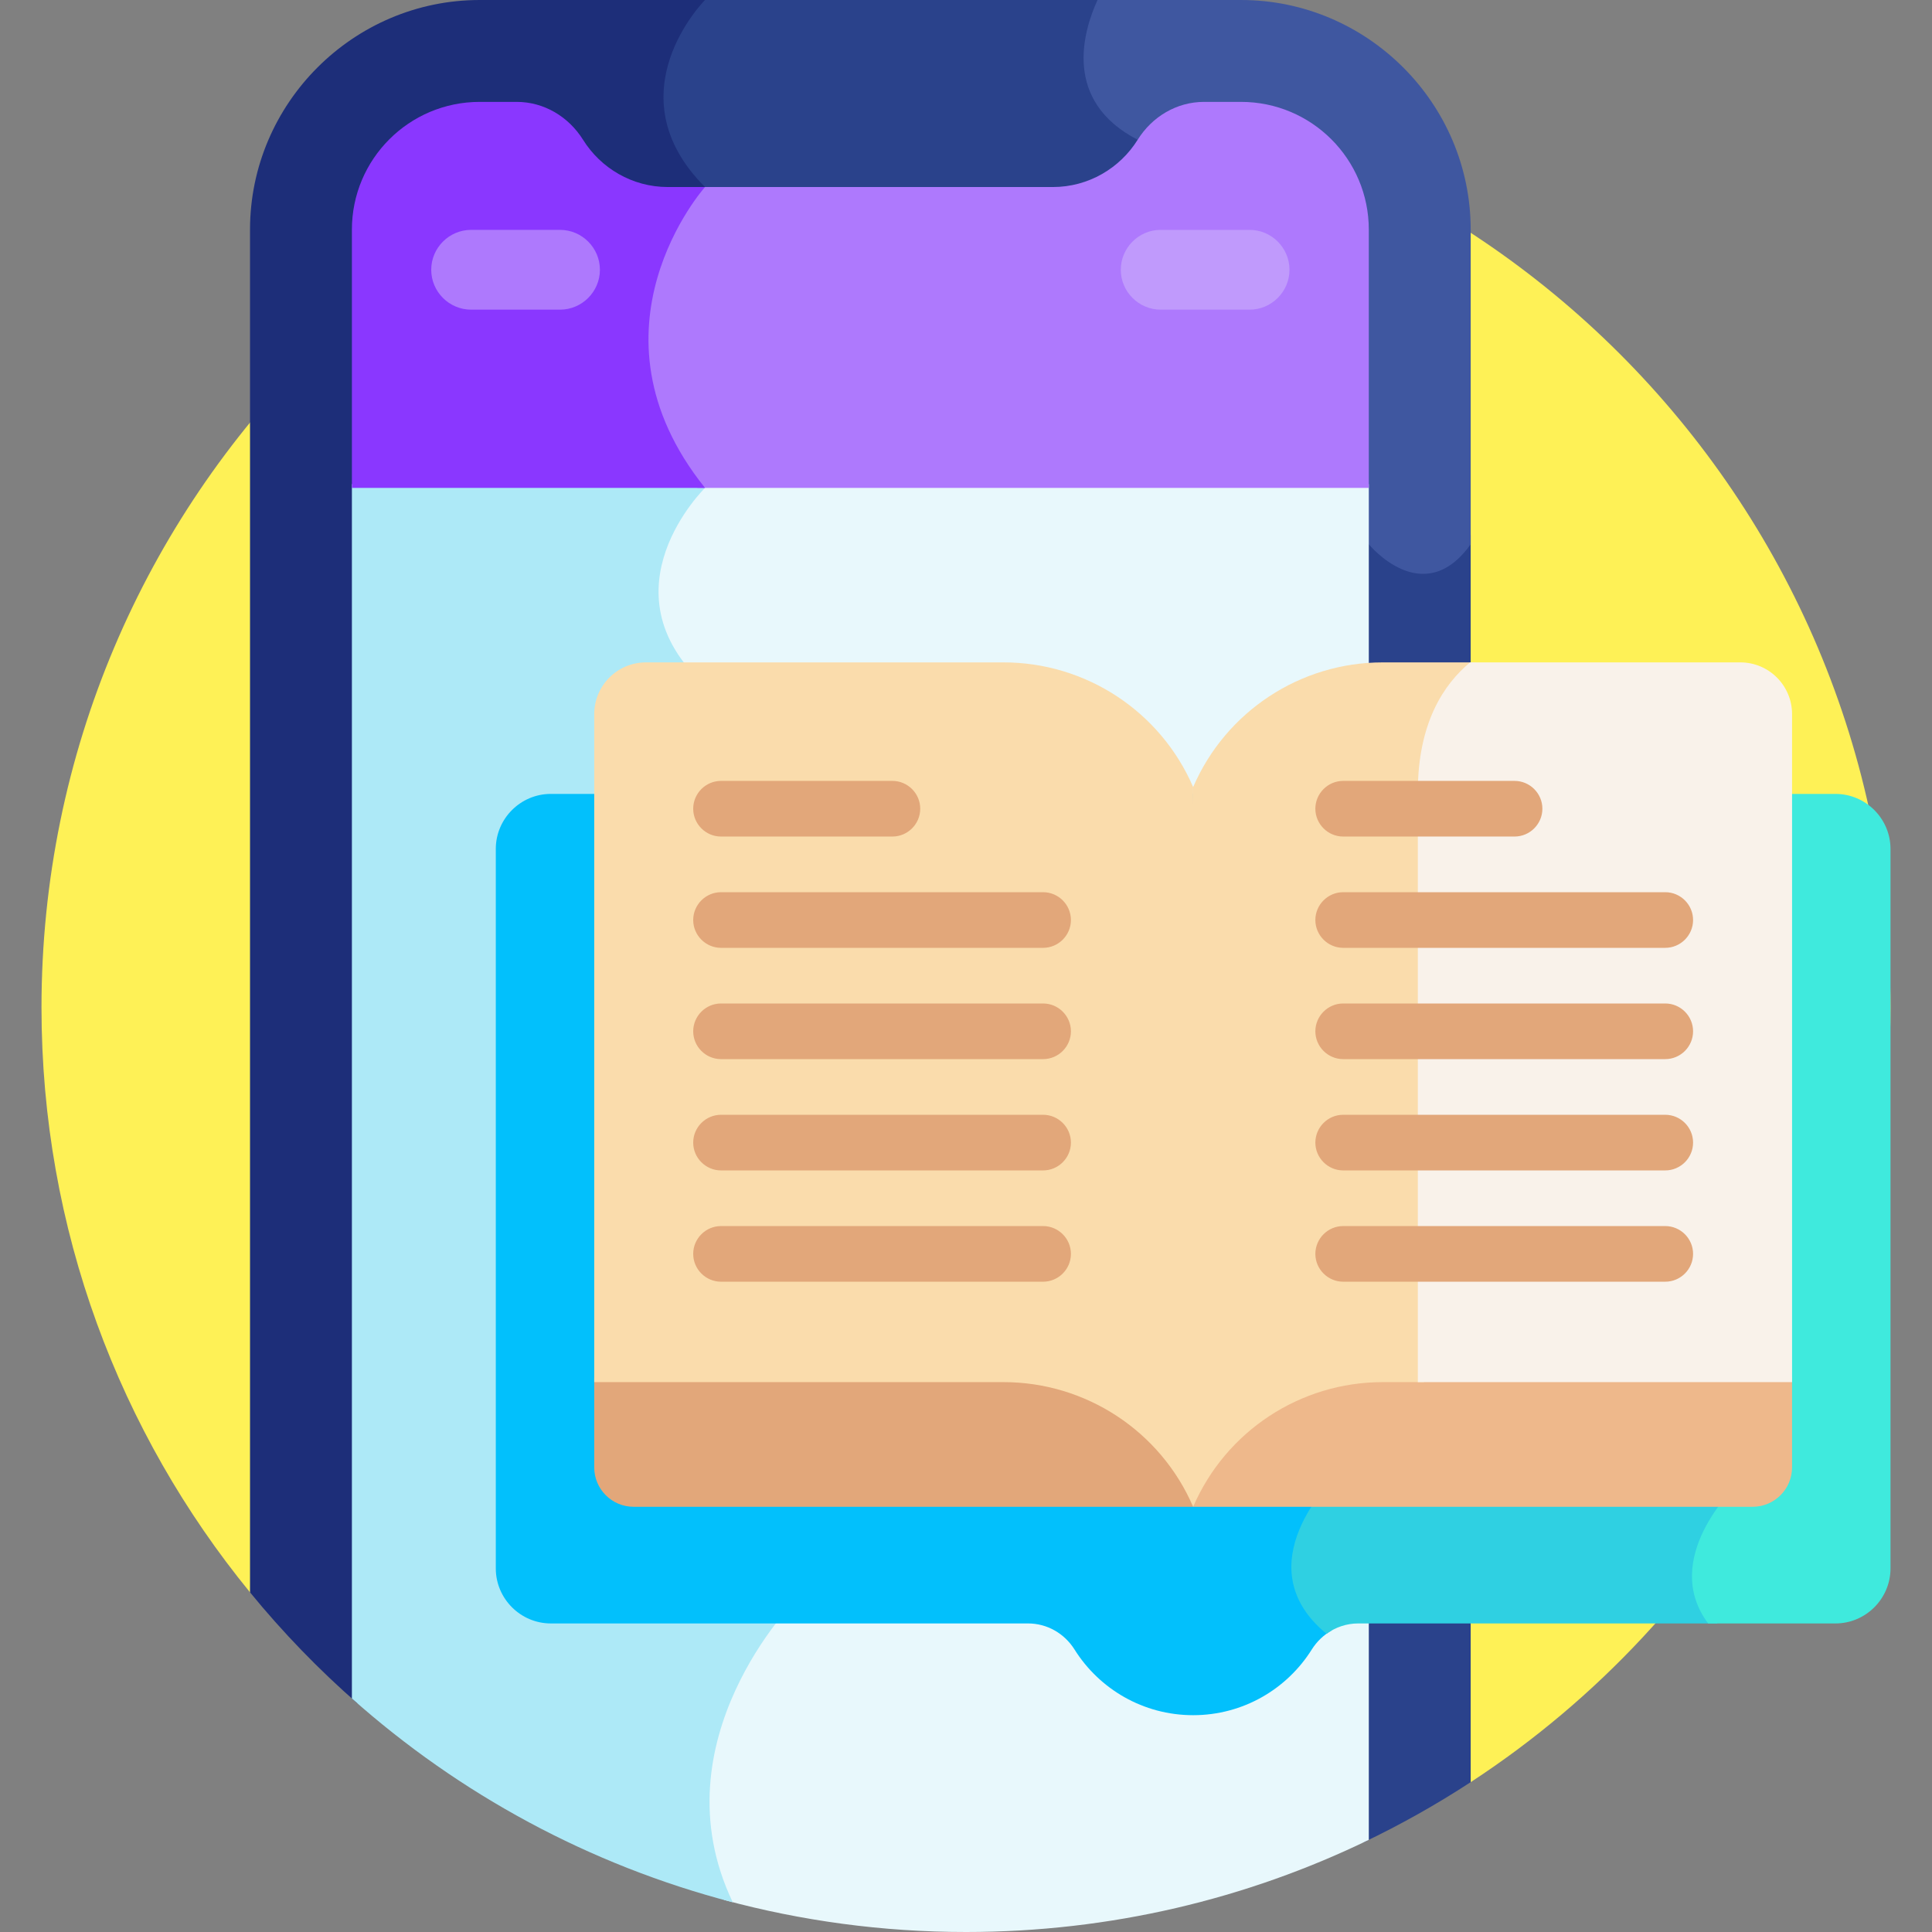 <svg width="140" height="140" viewBox="0 0 140 140" fill="none" xmlns="http://www.w3.org/2000/svg">
<rect x="0" y="0" width="140" height="140" fill="#808080" stroke="none"/>
<g clip-path="url(#clip0_18_1619)">
<path d="M70 6.015C33.001 6.015 3.007 36.008 3.007 73.007C3.007 89.087 8.674 103.841 18.117 115.387L106.572 129.141C124.886 117.184 136.993 96.511 136.993 73.007C136.993 36.008 106.999 6.015 70 6.015Z" fill="#FEF156"/>
<path d="M50.245 13.963H82.877C82.227 12.149 82.822 10.277 82.829 10.257L82.94 9.924L82.628 9.763C80.754 8.795 79.58 7.467 79.136 5.815C78.537 3.585 79.395 1.243 79.988 0H50.536C49.346 1.381 44.752 7.482 50.539 13.576C50.458 13.68 50.358 13.81 50.245 13.963Z" fill="#2A428B"/>
<path d="M103.219 41.173C101.227 41.244 99.523 39.199 99.506 39.179L99.405 39.055L99.248 39.032C99.088 39.009 98.935 38.981 98.778 38.956V133.518C101.481 132.23 104.083 130.765 106.571 129.141V38.771C106.455 38.909 106.343 39.052 106.237 39.2C105.328 40.474 104.312 41.138 103.219 41.173Z" fill="#2A428B"/>
<path d="M34.761 0C25.607 0 18.117 7.489 18.117 16.643V115.387C20.487 118.285 23.094 120.98 25.91 123.443V24.831C25.91 18.828 30.776 13.963 36.778 13.963H50.761C50.964 13.697 51.089 13.553 51.089 13.553C44.318 6.782 51.089 0 51.089 0L34.761 0Z" fill="#1D2E79"/>
<path d="M89.928 0H79.532C78.501 2.242 76.974 7.306 82.44 10.128C82.44 10.128 80.49 15.991 86.848 17.563C93.205 19.135 85.59 21.118 85.59 21.118C85.59 21.118 81.611 36.886 99.189 39.438C99.189 39.438 103.122 44.269 106.572 39.438V16.643C106.572 7.489 99.082 0 89.928 0Z" fill="#3F57A0"/>
<path d="M50.329 35.082C50.4 35.173 50.469 35.264 50.542 35.355C50.542 35.355 42.964 42.751 50.542 49.669C58.12 56.587 57.118 115.932 57.118 115.932C57.118 115.932 47.048 126.044 52.47 137.677C58.058 139.19 63.934 140 70 140C80.463 140 90.366 137.6 99.189 133.322V35.082H50.329Z" fill="#E8F8FC"/>
<path d="M25.5 123.079C33.289 130.006 42.703 135.144 53.099 137.848C47.499 126.143 57.665 115.932 57.665 115.932C57.665 115.932 58.667 56.587 51.089 49.669C43.511 42.752 51.089 35.355 51.089 35.355C51.016 35.264 50.947 35.173 50.876 35.082H25.5V123.079Z" fill="#ADE9F7"/>
<path d="M89.928 7.383H87.247C85.272 7.383 83.486 8.452 82.44 10.128C81.159 12.18 78.88 13.553 76.295 13.553C62.822 13.553 57.481 13.553 50.542 13.553C50.541 13.553 41.324 23.867 50.542 35.355H99.189V16.643C99.189 11.529 95.043 7.383 89.928 7.383Z" fill="#AE79FD"/>
<path d="M51.089 13.553C50.218 13.553 49.327 13.553 48.394 13.553C45.809 13.553 43.53 12.18 42.249 10.128C41.202 8.452 39.417 7.383 37.441 7.383H34.761C29.646 7.383 25.5 11.529 25.5 16.643V35.355H51.089C41.87 23.867 51.088 13.553 51.089 13.553Z" fill="#8A37FF"/>
<path d="M90.55 16.657H84.108C82.518 16.657 81.217 17.959 81.217 19.548C81.217 21.138 82.518 22.439 84.108 22.439H90.55C92.14 22.439 93.441 21.138 93.441 19.548C93.441 17.959 92.14 16.657 90.55 16.657Z" fill="#C09AFC"/>
<path d="M40.581 16.657H34.139C32.549 16.657 31.248 17.959 31.248 19.548C31.248 21.138 32.549 22.439 34.139 22.439H40.581C42.171 22.439 43.472 21.138 43.472 19.548C43.472 17.959 42.171 16.657 40.581 16.657Z" fill="#AE79FD"/>
<path d="M97.383 107.059L96.605 57.529H39.916C37.722 57.529 35.927 59.324 35.927 61.517V113.652C35.927 115.846 37.722 117.641 39.916 117.641H74.503C75.877 117.641 77.135 118.367 77.865 119.531C79.658 122.389 82.837 124.289 86.46 124.289C90.083 124.289 93.262 122.389 95.055 119.531C95.421 118.947 95.921 118.473 96.502 118.146C90.949 113.207 97.383 107.059 97.383 107.059Z" fill="#02C0FC"/>
<path d="M126.41 107.724L125.823 57.529H95.94L96.718 107.059C96.718 107.059 90.068 113.413 96.124 118.391C96.782 117.915 97.577 117.641 98.417 117.641H124.444C120.938 112.953 126.41 107.724 126.41 107.724Z" fill="#2FD0E2"/>
<path d="M133.004 57.529H125.159L125.745 107.724C125.745 107.724 120.273 112.953 123.779 117.641H133.004C135.198 117.641 136.993 115.846 136.993 113.652V61.518C136.993 59.324 135.198 57.529 133.004 57.529Z" fill="#3FEADD"/>
<path d="M86.46 99.821V109.188H127.001C128.58 109.188 129.859 107.909 129.859 106.33V99.821H86.46Z" fill="#EEB88B"/>
<path d="M86.46 99.821H43.06V106.33C43.06 107.908 44.339 109.188 45.918 109.188H86.46V99.821Z" fill="#E2A77A"/>
<path d="M103.175 57.37C103.175 52.366 105.079 49.556 106.962 47.999H100.198C94.226 47.999 88.826 51.551 86.46 57.034L85.675 74.968C85.395 81.373 85.376 90.115 85.621 96.522L86.46 109.189C88.826 103.705 94.226 100.154 100.198 100.154H103.175C103.175 89.451 103.175 65.024 103.175 57.37Z" fill="#FADCAC"/>
<path d="M129.86 100.154V51.748C129.86 49.678 128.181 47.999 126.111 47.999H106.529C104.646 49.556 102.742 52.366 102.742 57.37V100.153H129.86V100.154Z" fill="#F9F2EA"/>
<path d="M120.671 64.652H97.332C96.224 64.652 95.316 65.559 95.316 66.668C95.316 67.776 96.224 68.684 97.332 68.684H120.671C121.78 68.684 122.687 67.776 122.687 66.668C122.687 65.559 121.78 64.652 120.671 64.652Z" fill="#E2A77A"/>
<path d="M120.671 72.716H97.332C96.224 72.716 95.316 73.623 95.316 74.732C95.316 75.841 96.224 76.748 97.332 76.748H120.671C121.78 76.748 122.687 75.841 122.687 74.732C122.687 73.623 121.78 72.716 120.671 72.716Z" fill="#E2A77A"/>
<path d="M120.671 80.781H97.332C96.224 80.781 95.316 81.688 95.316 82.797C95.316 83.905 96.224 84.813 97.332 84.813H120.671C121.78 84.813 122.687 83.905 122.687 82.797C122.687 81.688 121.78 80.781 120.671 80.781Z" fill="#E2A77A"/>
<path d="M120.671 88.845H97.332C96.224 88.845 95.316 89.752 95.316 90.861C95.316 91.97 96.224 92.877 97.332 92.877H120.671C121.78 92.877 122.687 91.97 122.687 90.861C122.687 89.752 121.78 88.845 120.671 88.845Z" fill="#E2A77A"/>
<path d="M72.721 47.999H46.808C44.738 47.999 43.06 49.677 43.06 51.748V100.154H72.721C78.693 100.154 84.094 103.705 86.46 109.188V57.034C84.094 51.551 78.693 47.999 72.721 47.999Z" fill="#FADCAC"/>
<path d="M111.767 58.603C111.767 57.494 110.86 56.587 109.751 56.587H97.332C96.224 56.587 95.316 57.494 95.316 58.603C95.316 59.712 96.224 60.619 97.332 60.619H109.751C110.86 60.619 111.767 59.712 111.767 58.603Z" fill="#E2A77A"/>
<path d="M66.683 58.603C66.683 57.494 65.776 56.587 64.667 56.587H52.248C51.14 56.587 50.232 57.494 50.232 58.603C50.232 59.712 51.14 60.619 52.248 60.619H64.667C65.776 60.619 66.683 59.712 66.683 58.603Z" fill="#E2A77A"/>
<path d="M75.587 64.652H52.248C51.14 64.652 50.232 65.559 50.232 66.668C50.232 67.776 51.14 68.684 52.248 68.684H75.587C76.696 68.684 77.603 67.776 77.603 66.668C77.603 65.559 76.696 64.652 75.587 64.652Z" fill="#E2A77A"/>
<path d="M75.587 72.716H52.248C51.14 72.716 50.232 73.623 50.232 74.732C50.232 75.841 51.14 76.748 52.248 76.748H75.587C76.696 76.748 77.603 75.841 77.603 74.732C77.603 73.623 76.696 72.716 75.587 72.716Z" fill="#E2A77A"/>
<path d="M75.587 80.781H52.248C51.14 80.781 50.232 81.688 50.232 82.797C50.232 83.905 51.14 84.813 52.248 84.813H75.587C76.696 84.813 77.603 83.905 77.603 82.797C77.603 81.688 76.696 80.781 75.587 80.781Z" fill="#E2A77A"/>
<path d="M75.587 88.845H52.248C51.14 88.845 50.232 89.752 50.232 90.861C50.232 91.97 51.14 92.877 52.248 92.877H75.587C76.696 92.877 77.603 91.97 77.603 90.861C77.603 89.752 76.696 88.845 75.587 88.845Z" fill="#E2A77A"/>
</g>
<defs>
<clipPath id="clip0_18_1619">
<rect width="140" height="140" fill="white"/>
</clipPath>
</defs>
</svg>
